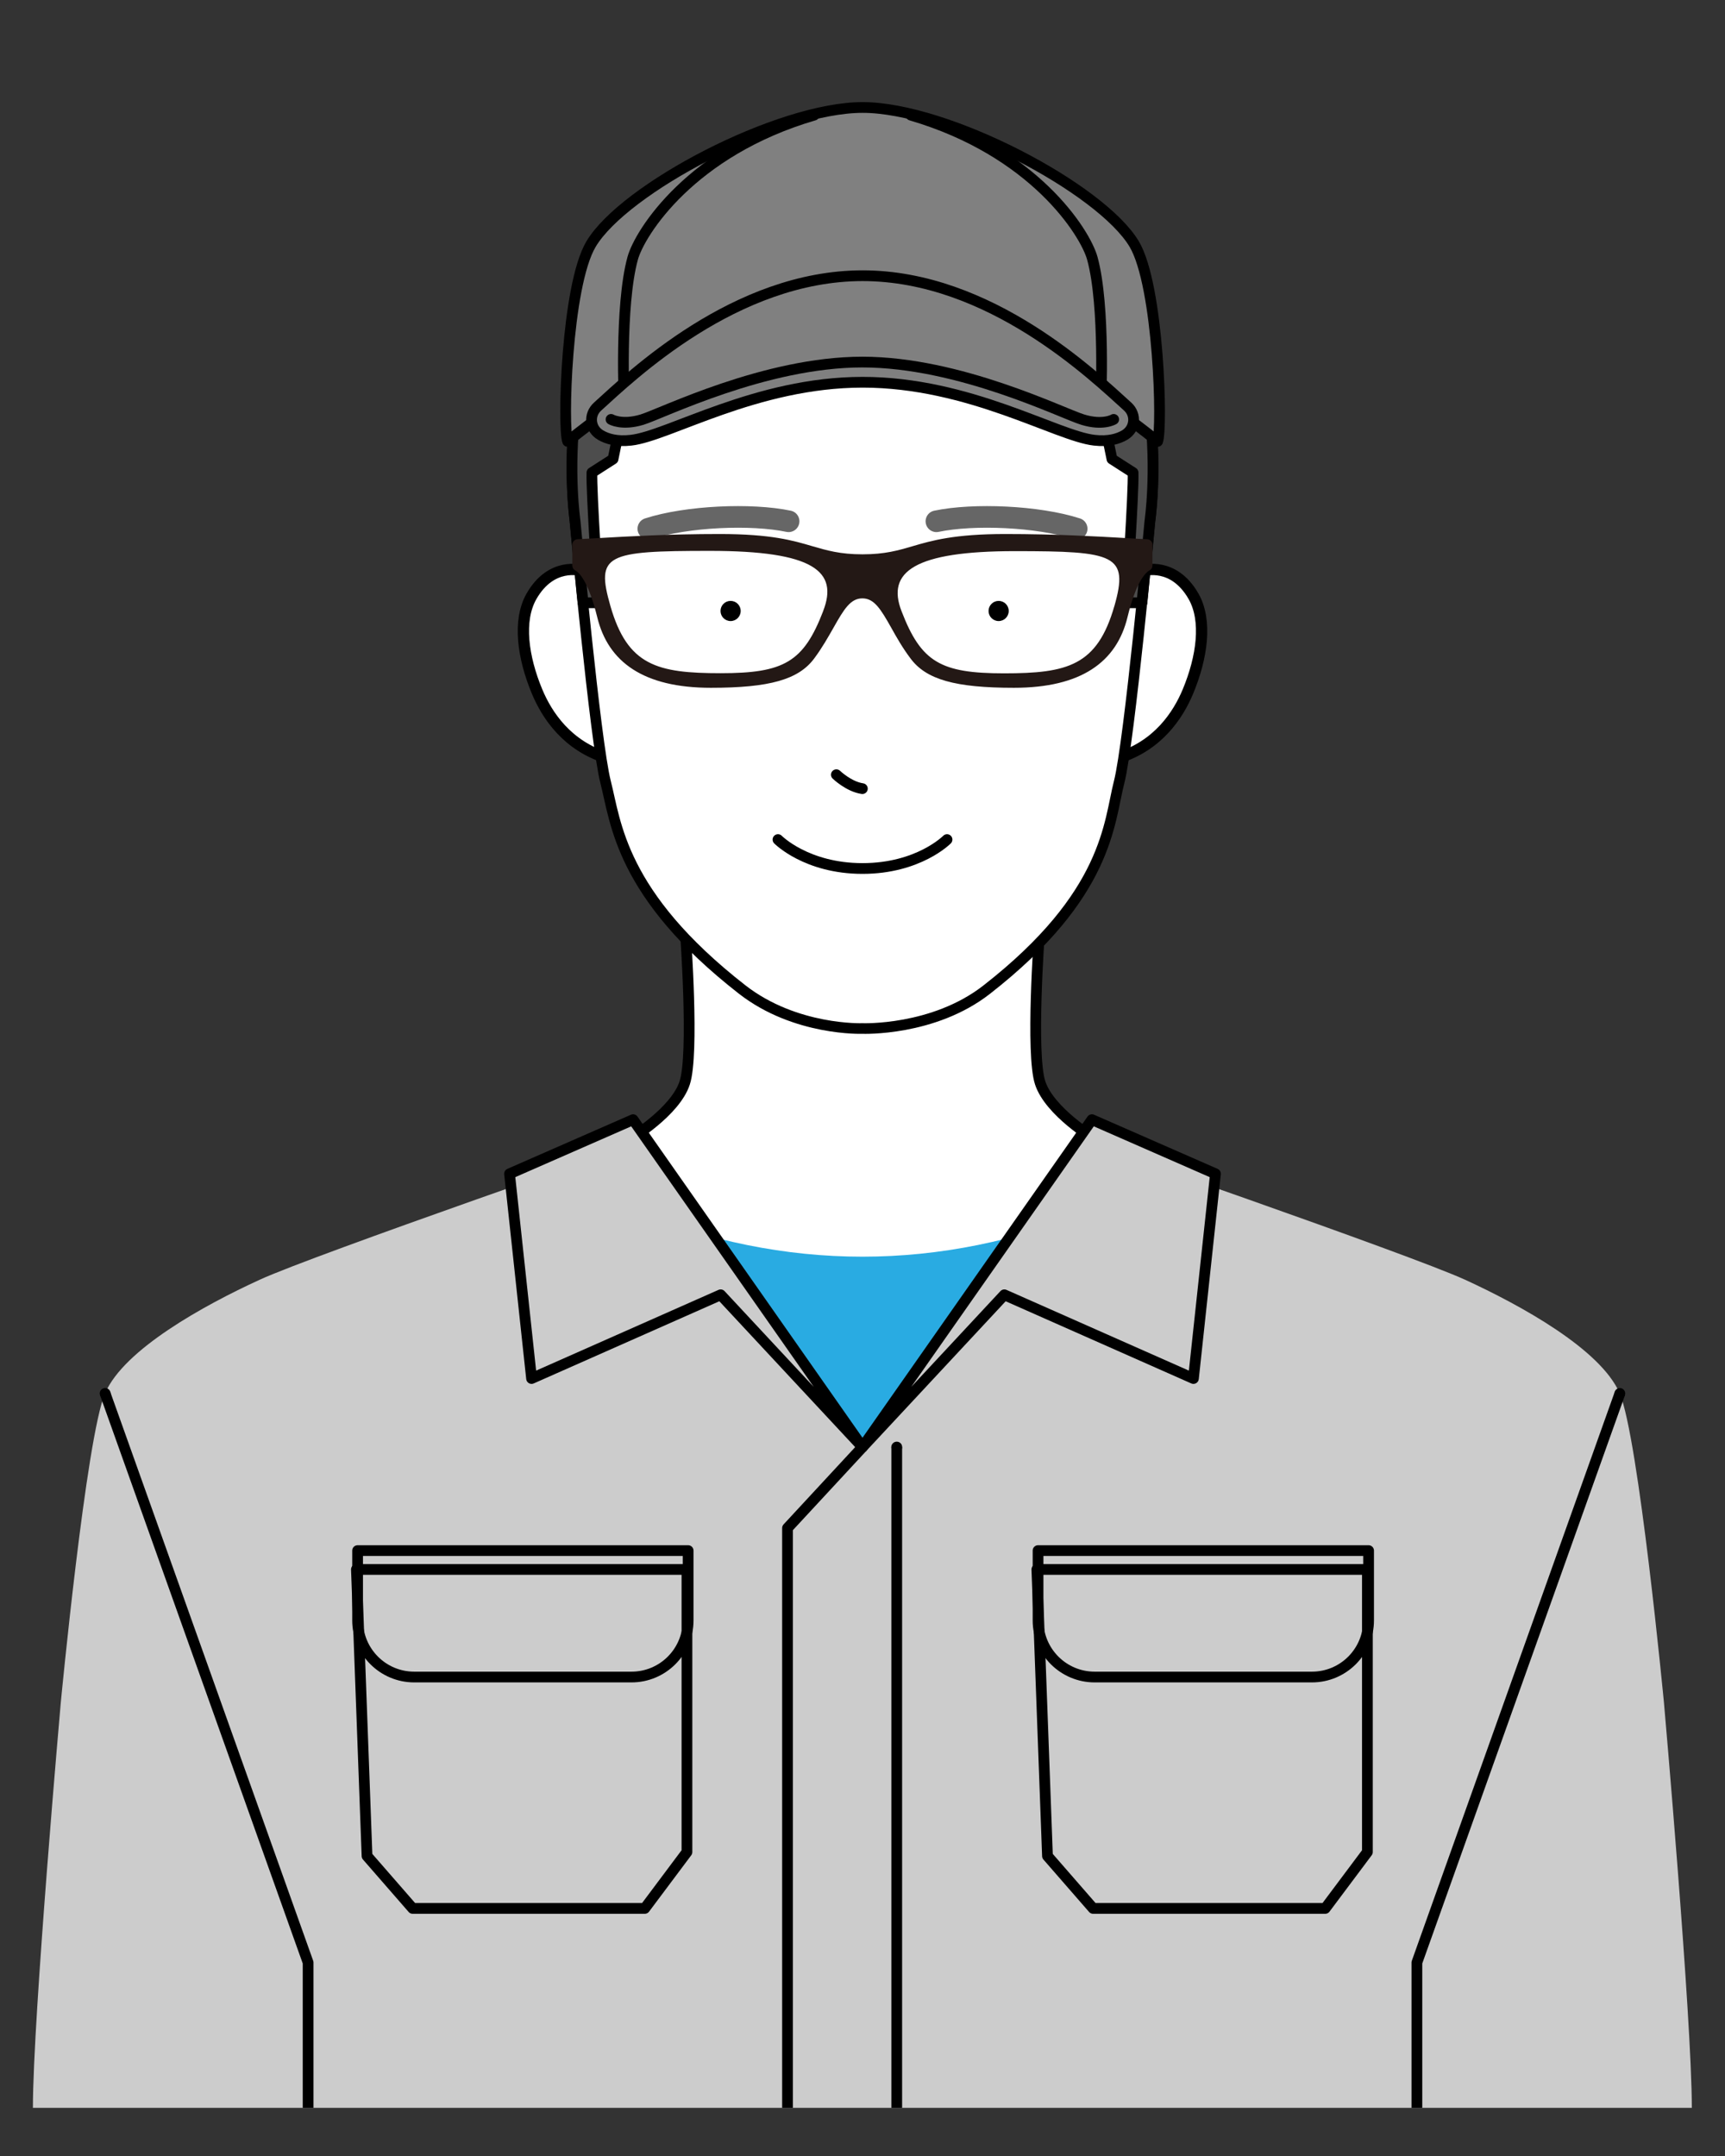 <?xml version="1.0" encoding="UTF-8"?>
<svg id="_レイヤー_2" data-name="レイヤー 2" xmlns="http://www.w3.org/2000/svg" viewBox="0 0 130 162.5">
  <rect x="0" y="0" width="130" height="162.5" fill="#333333" stroke="none"/>
  <defs>
    <style>
      .cls-1, .cls-2, .cls-3, .cls-4, .cls-5, .cls-6 {
        stroke-width: 0px;
      }

      .cls-1, .cls-7 {
        fill: #ccc;
      }

      .cls-2 {
        fill: #000;
      }

      .cls-7, .cls-8, .cls-9, .cls-10, .cls-11, .cls-12, .cls-13, .cls-14 {
        stroke-linecap: round;
      }

      .cls-7, .cls-8, .cls-9, .cls-11, .cls-12, .cls-13, .cls-14, .cls-15 {
        stroke: #000;
      }

      .cls-7, .cls-8, .cls-9, .cls-13, .cls-14, .cls-15 {
        stroke-width: .81px;
      }

      .cls-7, .cls-8, .cls-9, .cls-14, .cls-15 {
        stroke-linejoin: round;
      }

      .cls-8, .cls-3, .cls-10, .cls-13, .cls-15 {
        fill: none;
      }

      .cls-9, .cls-11, .cls-12 {
        fill: #fff;
      }

      .cls-4 {
        fill: #231815;
      }

      .cls-10 {
        stroke: #666;
        stroke-width: 1.63px;
      }

      .cls-10, .cls-11, .cls-12, .cls-13 {
        stroke-miterlimit: 10;
      }

      .cls-11 {
        stroke-width: .8px;
      }

      .cls-12 {
        stroke-width: .85px;
      }

      .cls-14 {
        fill: gray;
      }

      .cls-5 {
        fill: #29abe2;
      }

      .cls-6 {
        fill: #4d4d4d;
      }
    </style>
  </defs>
  <g id="_背景" data-name="背景">
    <rect class="cls-3" width="130" height="162.5"/>
  </g>
  <g id="_メガネ" data-name="メガネ">
    <g>
      <path class="cls-9" d="M78.33,70.38s-.66,9.07.06,11.24c.72,2.18,4.08,4.2,4.08,4.2,0,44.98-34.95,44.98-34.95,0,0,0,3.37-2.02,4.08-4.2.72-2.17.06-11.24.06-11.24"/>
      <path class="cls-5" d="M82.39,91.2c-11.6,4.69-23.19,4.69-34.79,0l17.39,26.89,17.39-26.89Z"/>
      <g>
        <path class="cls-1" d="M23.22,158.87H2.48c0-6.75,2.1-30.53,2.1-30.53,0,0,1.91-20.01,3.34-23.33,1.43-3.32,7.48-6.64,11.64-8.55s29.47-10.65,29.47-10.65l15.96,23.25,15.96-23.25s25.31,8.74,29.47,10.65c4.16,1.91,10.21,5.23,11.64,8.55,1.43,3.32,3.34,23.33,3.34,23.33,0,0,2.1,23.78,2.1,30.53h-20.74"/>
        <g>
          <polyline class="cls-15" points="7.92 105.02 23.22 147.92 23.22 158.87"/>
          <path class="cls-2" d="M7.54,105.16c-.08-.21.04-.45.25-.52.21-.08.45.04.52.25.08.21-.04.45-.25.52-.21.08-.45-.04-.52-.25Z"/>
        </g>
        <g>
          <polyline class="cls-15" points="122.08 105.02 106.78 147.92 106.78 158.87"/>
          <path class="cls-2" d="M121.69,104.89c.08-.21.31-.32.52-.25.21.08.32.31.25.52-.08.21-.31.32-.52.25-.21-.08-.32-.31-.25-.52Z"/>
        </g>
        <polygon class="cls-7" points="65 109.07 82.29 84.39 91.6 88.47 89.94 103.9 75.69 97.59 65 109.07"/>
        <polygon class="cls-7" points="65 109.07 47.71 84.39 38.4 88.47 40.06 103.9 54.31 97.59 65 109.07"/>
        <polyline class="cls-15" points="59.35 158.87 59.35 115.17 65 109.07"/>
        <g>
          <line class="cls-15" x1="67.58" y1="109.07" x2="67.58" y2="158.87"/>
          <path class="cls-2" d="M67.17,109.07c0-.22.18-.41.41-.41s.41.18.41.41-.18.41-.41.41-.41-.18-.41-.41Z"/>
        </g>
        <g>
          <polygon class="cls-8" points="51.77 139.59 51.77 118.29 26.86 118.29 27.66 139.89 31.1 143.84 48.59 143.84 51.77 139.59"/>
          <path class="cls-8" d="M26.95,116.87h24.91v5.26c0,2.36-1.91,4.27-4.27,4.27h-16.37c-2.36,0-4.27-1.91-4.27-4.27v-5.26h0Z"/>
          <polygon class="cls-8" points="103.05 139.59 103.05 118.29 78.14 118.29 78.94 139.89 82.38 143.84 99.87 143.84 103.05 139.59"/>
          <path class="cls-8" d="M78.23,116.87h24.91v5.26c0,2.36-1.91,4.27-4.27,4.27h-16.37c-2.36,0-4.27-1.91-4.27-4.27v-5.26h0Z"/>
        </g>
      </g>
      <g>
        <path class="cls-12" d="M86.2,43s2.25-.68,3.75,1.95c1.04,1.83.64,4.61-.42,7.16-.75,1.8-2.27,4.11-5.32,5.04"/>
        <path class="cls-12" d="M43.8,43s-2.25-.68-3.75,1.95c-1.04,1.83-.64,4.61.42,7.16.75,1.8,2.27,4.11,5.32,5.04"/>
      </g>
      <path class="cls-11" d="M43.34,39.29s-4.07-27.58,21.66-27.58c25.73,0,21.66,27.52,21.66,27.52,0,0-1.54,16.68-2.32,19.72-.78,3.04-.79,8.47-9.98,15.64-4.02,3.14-9.37,2.93-9.37,2.93,0,0-5.04.19-9.06-2.94-9.19-7.17-9.51-12.59-10.29-15.63s-2.31-19.65-2.31-19.65Z"/>
      <path class="cls-13" d="M71.37,63.28s-2.14,2.18-6.37,2.18c-4.23,0-6.37-2.18-6.37-2.18"/>
      <circle class="cls-2" cx="55.06" cy="46.05" r=".76"/>
      <circle class="cls-2" cx="75.26" cy="46.05" r=".76"/>
      <path class="cls-13" d="M64.99,59.44c-1.03-.15-1.96-1.05-1.96-1.05"/>
      <path class="cls-10" d="M81.14,39.85c-2.91-.94-7.76-1.15-10.57-.56"/>
      <path class="cls-10" d="M48.86,39.85c2.91-.94,7.76-1.15,10.57-.56"/>
      <path class="cls-6" d="M79.8,16.48c9.06,7.9,6.86,22.8,6.86,22.8,0,0-.25,2.71-.6,6.15h-1.18s.57-8.41.51-9.81l-1.59-1.02s-1.14-5.84-2.35-8.51h0c-5.44-.97-10.94-1.46-16.45-1.46-5.5,0-11.01.49-16.45,1.46h0c-1.21,2.67-2.35,8.51-2.35,8.51l-1.59,1.02c-.06,1.4.51,9.81.51,9.81h-1.18c-.35-3.44-.6-6.15-.6-6.15,0,0-2.2-14.91,6.86-22.8,9.87-6.21,19.74-6.21,29.61,0Z"/>
      <path class="cls-8" d="M79.8,16.48c9.06,7.9,6.86,22.8,6.86,22.8,0,0-.25,2.71-.6,6.15h-1.18s.57-8.41.51-9.81l-1.59-1.02s-1.14-5.84-2.35-8.51h0c-5.44-.97-10.94-1.46-16.45-1.46-5.5,0-11.01.49-16.45,1.46h0c-1.21,2.67-2.35,8.51-2.35,8.51l-1.59,1.02c-.06,1.4.51,9.81.51,9.81h-1.18c-.35-3.44-.6-6.15-.6-6.15,0,0-2.2-14.91,6.86-22.8,10.15-6.21,20.02-6.21,29.61,0Z"/>
      <path class="cls-4" d="M86.44,40.64c-.42-.01-.97-.05-1.68-.09-2.07-.12-5.2-.3-9.01-.3s-5.52.49-6.98.92c-1.06.31-2.07.61-3.77.61s-2.7-.3-3.77-.61c-1.46-.43-3.12-.92-6.98-.92s-6.94.18-9.02.3c-.71.04-1.27.07-1.68.09-.23,0-.42.19-.42.41v1.58c0,.15.08.29.22.36.28.15.99.8,1.66,3.53.82,3.38,3.49,5.32,8.56,5.32,4.43,0,6.61-.62,7.79-2.21.61-.82,1.05-1.61,1.45-2.31.8-1.42,1.29-2.22,2.18-2.22s1.38.8,2.18,2.22c.39.7.84,1.5,1.45,2.31,1.18,1.59,3.37,2.21,7.79,2.21,5.07,0,7.74-1.94,8.56-5.32.66-2.73,1.38-3.37,1.66-3.53.14-.07.22-.21.22-.36v-1.58c0-.22-.18-.41-.42-.41ZM62.04,46.05c-1.48,3.85-2.95,4.69-7.73,4.69s-7.02-.57-8.31-5.07c-1.11-3.88-.34-4.15,7.5-4.15s9.69,1.55,8.54,4.52ZM83.98,45.68c-1.29,4.5-3.53,5.07-8.31,5.07s-6.25-.84-7.73-4.69c-1.15-2.97.99-4.52,8.54-4.52s8.61.26,7.5,4.15Z"/>
      <g id="_帽子" data-name="帽子">
        <path class="cls-14" d="M65,8.1c6.39,0,17.99,6.11,20.48,10.3,1.86,3.14,2.14,13.91,1.76,14.87-1.08-.84-11.68-9.72-22.23-9.72s-21.15,8.88-22.23,9.72c-.39-.97-.11-11.73,1.76-14.87,2.48-4.18,14.09-10.3,20.48-10.3Z"/>
        <path class="cls-8" d="M82.96,30.42s.35-7.35-.64-10.95c-.53-1.93-4.4-8.08-13.67-10.79"/>
        <path class="cls-8" d="M47.04,30.42s-.35-7.35.64-10.95c.53-1.93,4.4-8.08,13.67-10.79"/>
        <path class="cls-14" d="M65,20.78c9.63,0,17.45,7.58,19.98,9.86.68.62.58,1.67-.22,2.15-.51.3-1.25.51-2.29.39-2.84-.32-9.42-4.37-17.46-4.37s-14.63,4.06-17.46,4.37c-1.05.12-1.78-.09-2.29-.39-.81-.48-.91-1.53-.22-2.15,2.53-2.29,10.35-9.86,19.98-9.86Z"/>
        <path class="cls-8" d="M83.93,31.61s-.8.49-2.33.02c-1.53-.46-9.27-4.34-16.61-4.34s-15.08,3.87-16.61,4.34c-1.53.46-2.33-.02-2.33-.02"/>
      </g>
    </g>
  </g>
</svg>